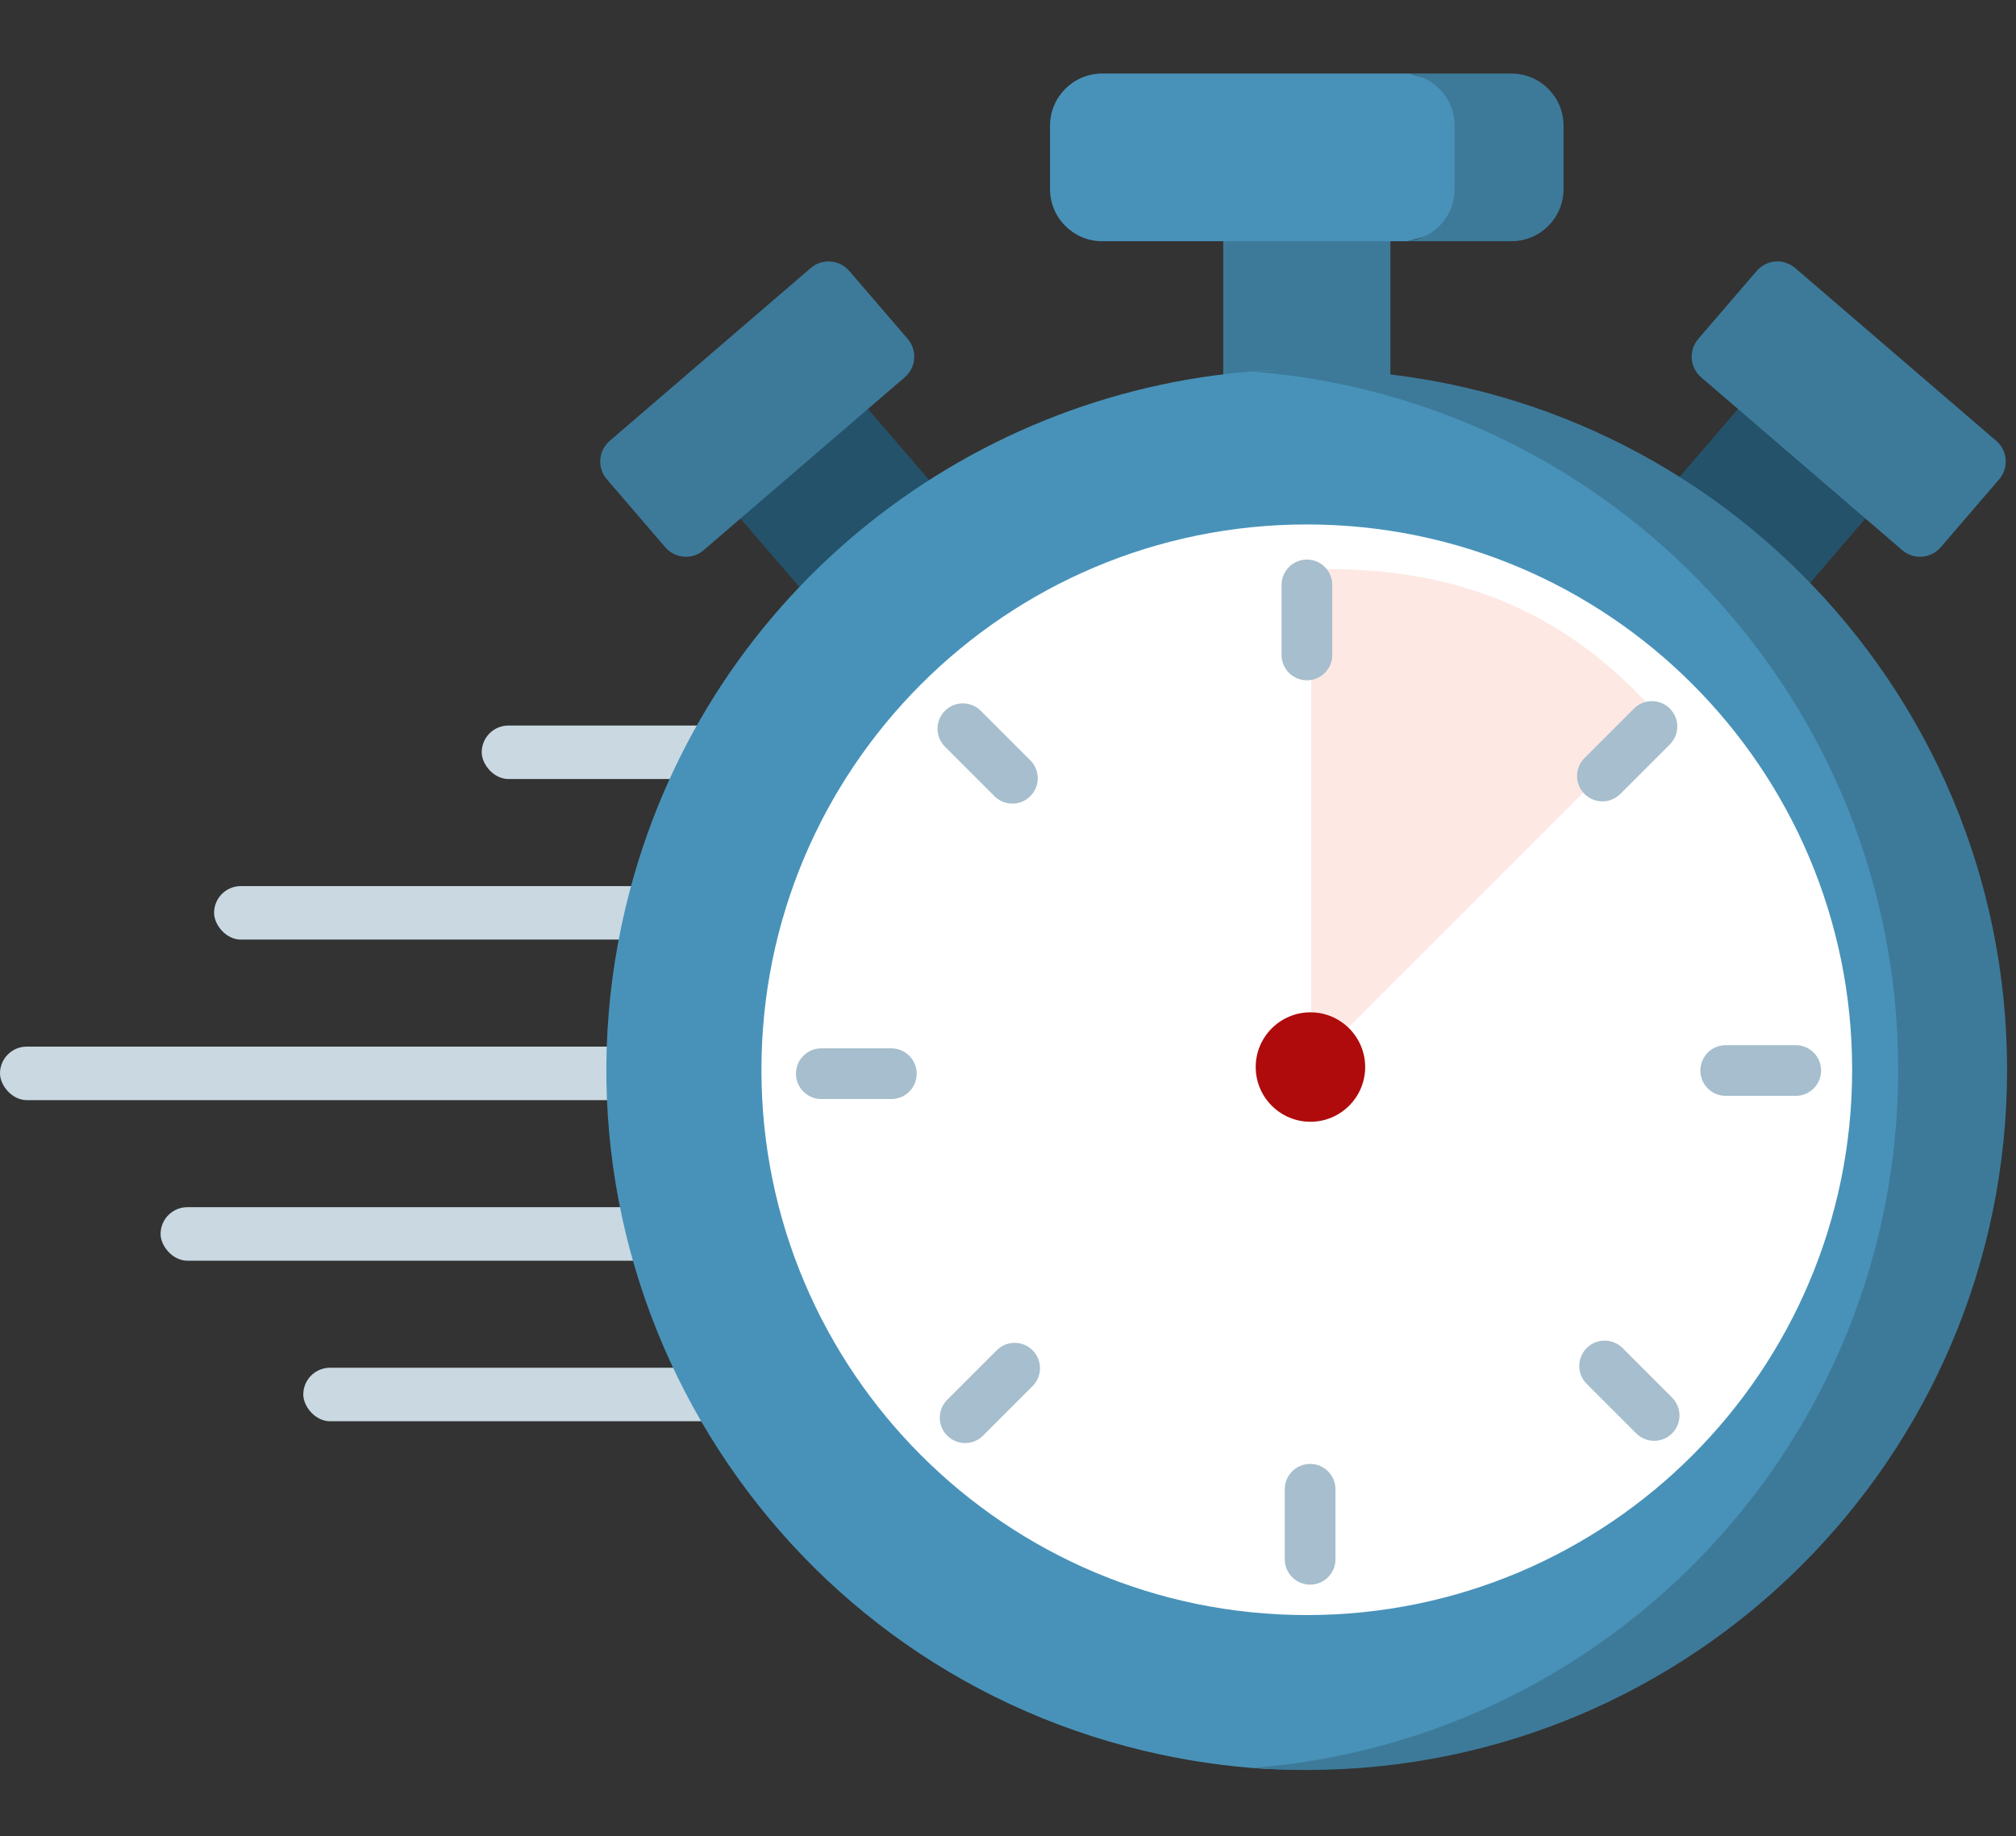 <svg fill="none" height="92" viewBox="0 0 101 92" width="101" xmlns="http://www.w3.org/2000/svg"><rect x="0" y="0" width="101" height="92" fill="#333333" stroke="none"/><rect fill="#c9d8e1" height="2.681" rx="1.341" width="42.456" x="24.133" y="36.352"/><rect fill="#c9d8e1" height="2.681" rx="1.341" width="60.332" x="10.725" y="44.397"/><rect fill="#c9d8e1" height="2.681" rx="1.341" width="79.996" y="52.44"/><rect fill="#c9d8e1" height="2.681" rx="1.341" width="71.951" x="8.045" y="60.485"/><rect fill="#c9d8e1" height="2.681" rx="1.341" width="60.332" x="15.194" y="68.529"/><path d="m49.533 27.524-6.938-8.069c-.491-.571-1.353-.636-1.924-.145l-4.318 3.712c-.274.236-.444.571-.471.932-.027.361.09.718.326.992l6.938 8.069c.27.314.651.475 1.035.475.315 0 .631-.108.889-.33l4.318-3.712c.274-.236.444-.571.471-.932.028-.361-.09-.718-.326-.992z" fill="#24526a"/><path d="m45.474 16.98-2.929-3.408c-.491-.571-1.353-.636-1.924-.145l-10.075 8.662c-.274.236-.444.571-.471.932-.027.361.09.718.326.992l2.929 3.407c.27.314.651.475 1.035.475.315 0 .631-.108.889-.33l10.075-8.662c.274-.236.444-.571.471-.932.027-.361-.09-.718-.326-.992z" fill="#3d7a9a"/><path d="m94.674 23.954c-.027-.361-.197-.696-.471-.932l-4.318-3.712c-.571-.491-1.433-.426-1.924.145l-6.938 8.069c-.236.274-.353.631-.326.992.027.361.197.696.471.932l4.318 3.712c.258.221.574.33.889.33.384 0 .765-.161 1.035-.475l6.938-8.069c.236-.275.353-.631.326-.992z" fill="#24526a"/><path d="m100.011 22.09-10.076-8.662c-.275-.236-.631-.355-.992-.326-.361.027-.696.197-.932.471l-2.929 3.408c-.491.571-.426 1.433.145 1.924l10.075 8.662c.248.213.564.33.89.33.034 0 .068-.001.103-.004.361-.027.696-.197.932-.471l2.93-3.408c.491-.571.426-1.433-.145-1.924z" fill="#3d7a9a"/><path d="m61.283 11.336h8.373v11.958h-8.373z" fill="#3d7a9a"/><path d="m70.603 3.685h-15.384c-1.443 0-2.613 1.17-2.613 2.613v3.175c0 1.443 1.17 2.613 2.613 2.613h15.302l3.715-1.002v-6.334z" fill="#4892b9"/><path d="m75.72 3.685h-5.458c1.443 0 2.613 1.17 2.613 2.613v3.175c0 1.443-1.17 2.613-2.613 2.613h5.458c1.443 0 2.613-1.17 2.613-2.613v-3.175c0-1.443-1.17-2.613-2.613-2.613z" fill="#3d7a9a"/><path d="m56.47 87.509c-18.728-4.97-29.88-24.182-24.91-42.91 4.008-15.1 17.274-25.276 32.08-26.046 3.557-.185 34.686 5.525 34.686 33.973 0 20.845-19.015 37.368-35.585 36.056-2.083-.165-4.18-.519-6.271-1.074z" fill="#4892b9"/><path d="m65.47 18.515c-.918 0-1.828.036-2.729.105 18.101 1.393 32.355 16.521 32.355 34.979s-14.254 33.586-32.355 34.979c.9.069 1.81.105 2.729.105 19.376 0 35.083-15.707 35.083-35.084 0-19.376-15.707-35.084-35.083-35.084z" fill="#3d7a9a"/><path d="m65.469 80.921c15.089 0 27.322-12.232 27.322-27.322s-12.232-27.322-27.322-27.322-27.322 12.232-27.322 27.322 12.232 27.322 27.322 27.322z" fill="#fff"/><path d="m65.694 53.334v-24.803c7.374-.224 12.96 2.235 17.429 7.374z" fill="#f03b14" fill-opacity=".12"/><g fill="#a6becd"><path d="m65.475 34.086c-.701 0-1.27-.569-1.27-1.27v-3.508c0-.701.569-1.27 1.27-1.27.701 0 1.27.569 1.27 1.27v3.508c0 .701-.569 1.27-1.27 1.27z"/><path d="m80.279 40.151c-.325 0-.65-.124-.898-.372-.496-.496-.496-1.3 0-1.796l2.481-2.481c.496-.496 1.3-.496 1.796 0 .496.496.496 1.3-0 1.796l-2.481 2.481c-.248.248-.573.372-.898.372z"/><path d="m89.965 54.907h-3.508c-.701 0-1.27-.569-1.27-1.27s.569-1.27 1.27-1.27h3.508c.701 0 1.27.569 1.27 1.27s-.569 1.27-1.27 1.27z"/><path d="m82.871 72.191c-.325 0-.65-.124-.898-.372l-2.481-2.481c-.496-.496-.496-1.3 0-1.796.496-.496 1.3-.496 1.796 0l2.481 2.481c.496.496.496 1.3 0 1.796-.248.248-.573.372-.898.372z"/><path d="m65.636 79.396c-.701 0-1.27-.569-1.27-1.27v-3.508c0-.701.569-1.27 1.27-1.27s1.27.569 1.27 1.27v3.508c0 .701-.569 1.27-1.27 1.27z"/><path d="m48.352 72.303c-.325 0-.65-.124-.898-.372-.496-.496-.496-1.3 0-1.796l2.481-2.481c.496-.496 1.3-.496 1.796 0 .496.496.496 1.3 0 1.796l-2.481 2.481c-.248.248-.573.372-.898.372z"/><path d="m44.655 55.066h-3.508c-.701 0-1.27-.569-1.27-1.27s.569-1.27 1.27-1.27h3.508c.701 0 1.27.569 1.27 1.27s-.569 1.27-1.27 1.27z"/><path d="m50.72 40.263c-.325 0-.65-.124-.898-.372l-2.481-2.481c-.496-.496-.496-1.3 0-1.796s1.3-.496 1.796 0l2.481 2.481c.496.496.496 1.3 0 1.796-.248.248-.573.372-.898.372z"/></g><path d="m65.652 56.205c-1.512 0-2.742-1.23-2.742-2.742s1.23-2.742 2.742-2.742c1.512 0 2.742 1.23 2.742 2.742s-1.23 2.742-2.742 2.742z" fill="#af0b0c"/></svg>